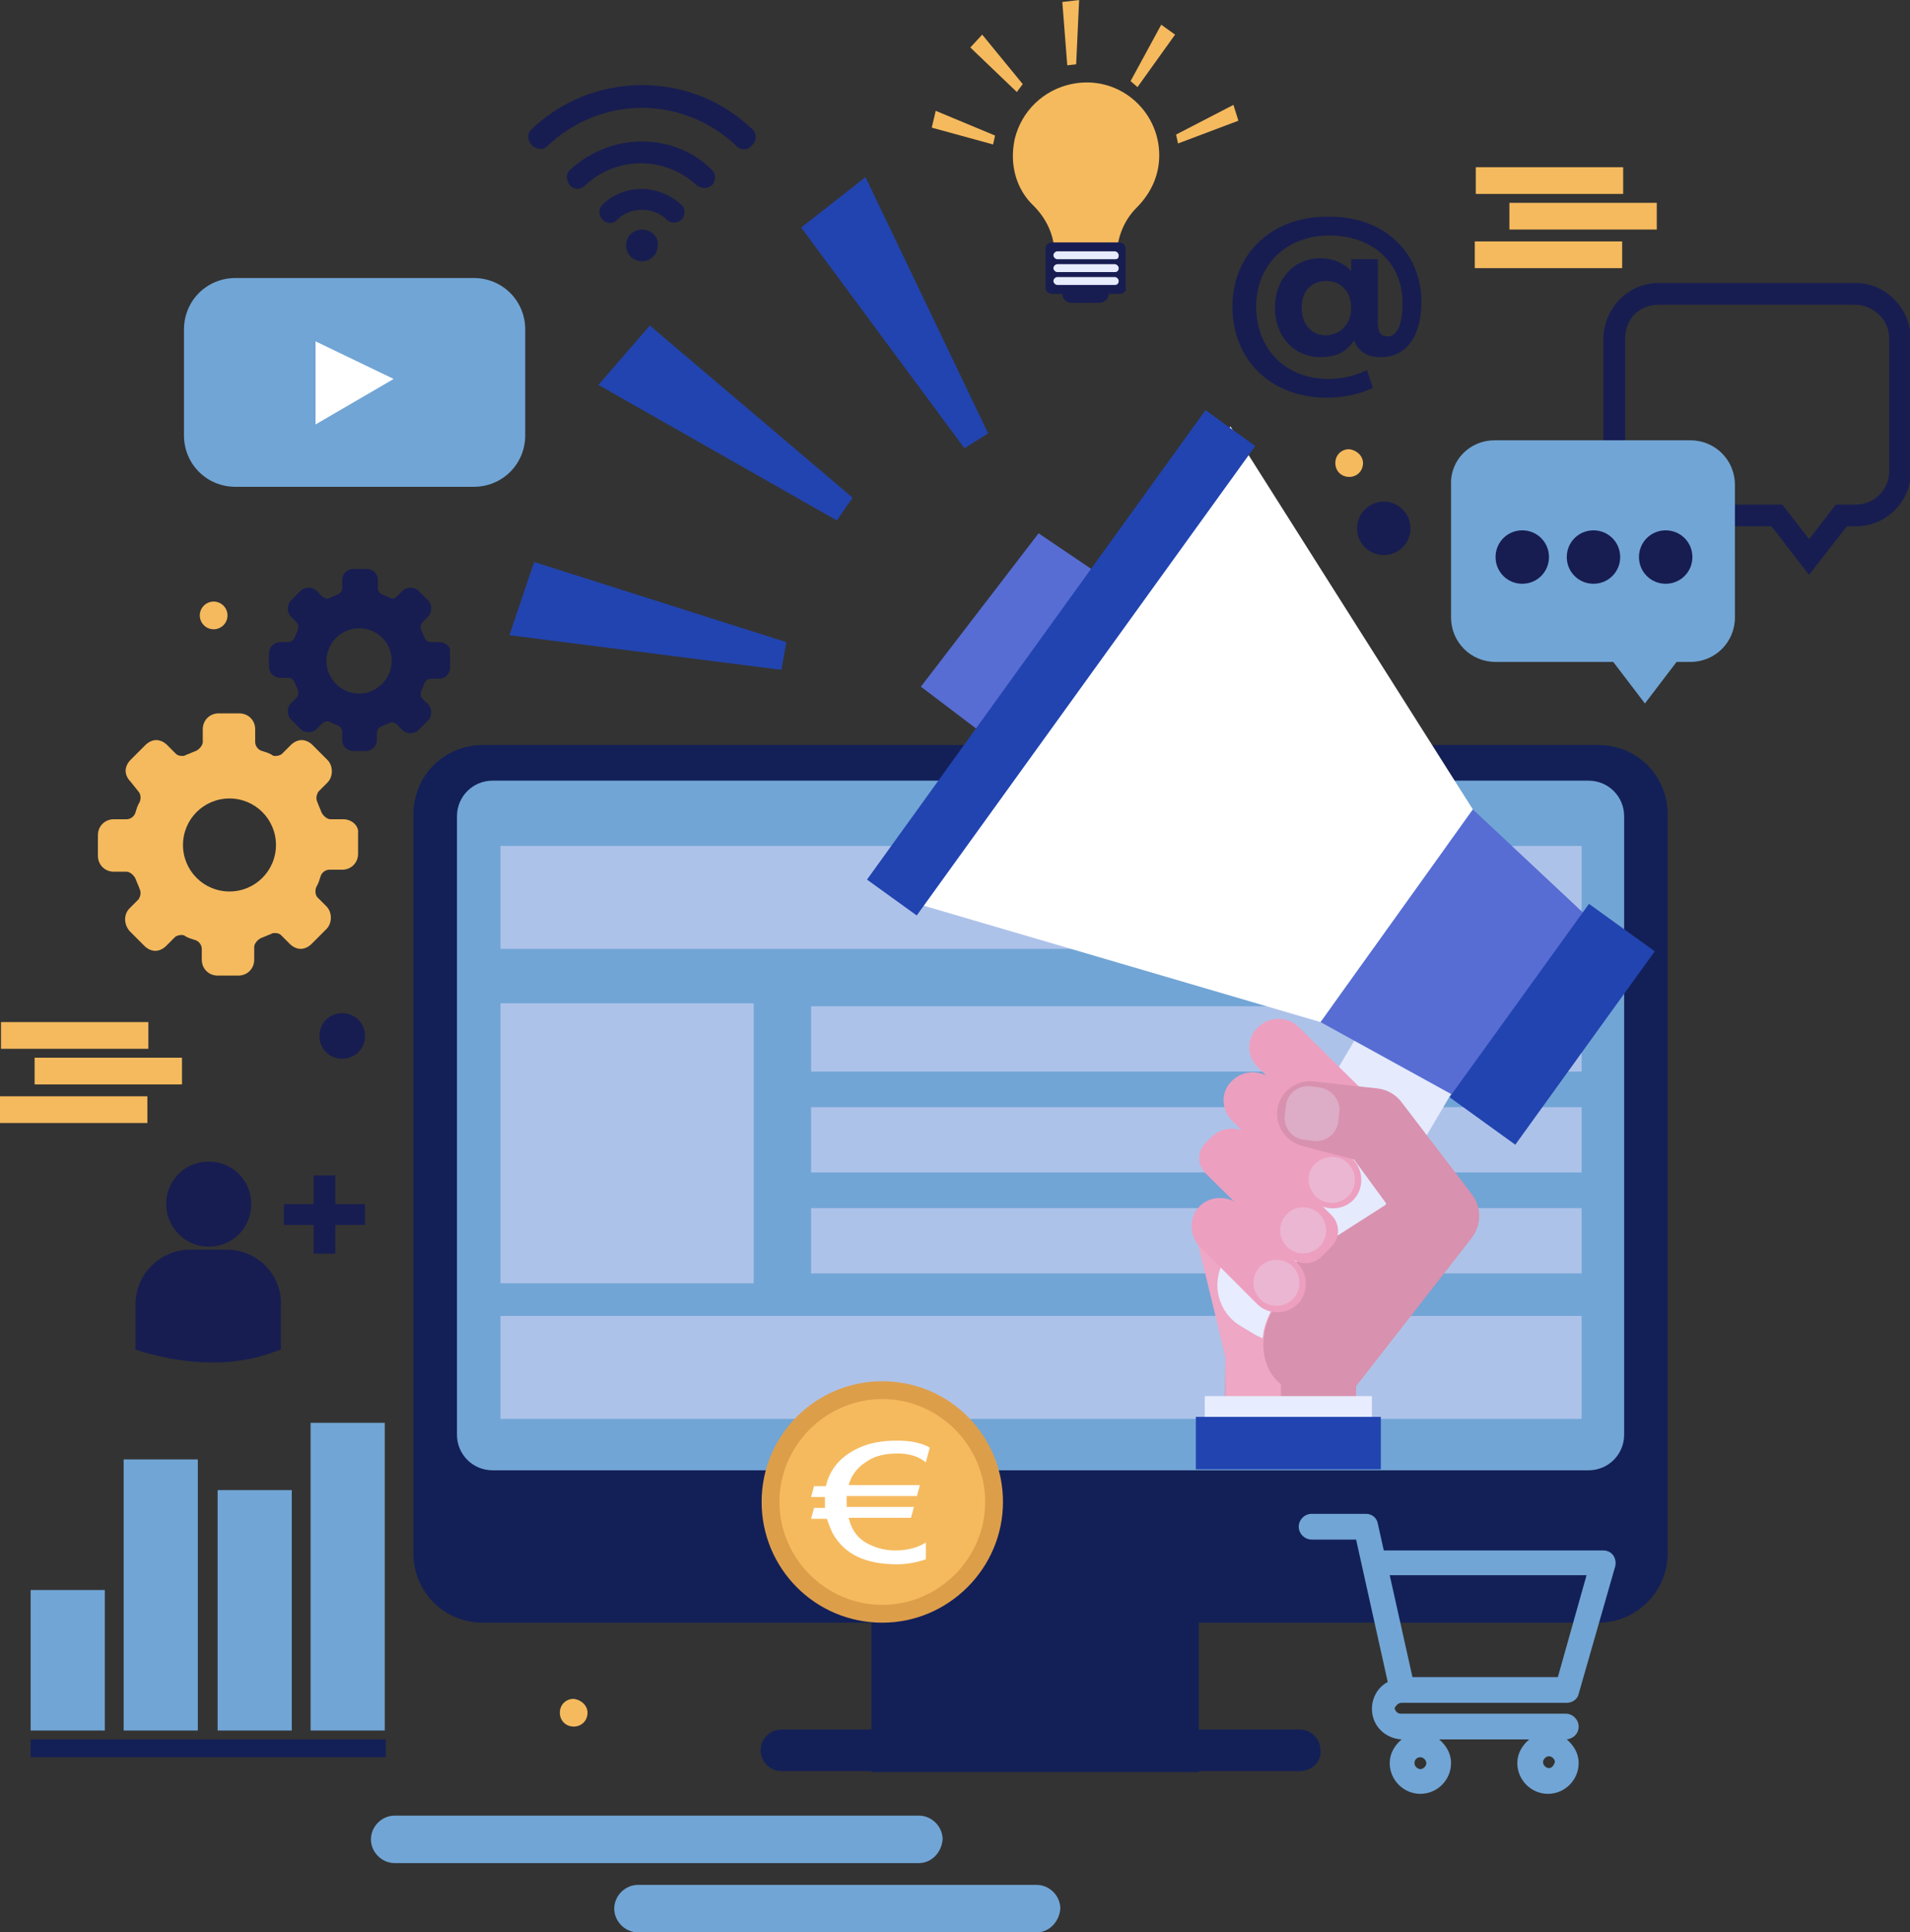 <?xml version="1.0" encoding="utf-8"?>
<!-- Generator: Adobe Illustrator 23.0.0, SVG Export Plug-In . SVG Version: 6.00 Build 0)  -->
<svg version="1.1" id="Livello_1" xmlns="http://www.w3.org/2000/svg" xmlns:xlink="http://www.w3.org/1999/xlink" x="0px" y="0px"
	 viewBox="0 0 193.1 195.3" style="enable-background:new 0 0 193.1 195.3;" xml:space="preserve">
<rect x="0" y="0" width="193.1" height="195.3" fill="#333333" stroke="none"/>
<style type="text/css">
	.st0{fill:#171D51;}
	.st1{fill:#132057;}
	.st2{fill:#71A5D5;}
	.st3{opacity:0.6;}
	.st4{fill:#D5D5F7;}
	.st5{fill:#F5BA5E;}
	.st6{fill:#DD9E4A;}
	.st7{fill:#FFFFFF;}
	.st8{fill:#E5EAFD;}
	.st9{fill:#ED9FBF;}
	.st10{opacity:0.3;}
	.st11{fill:#E7ECFF;}
	.st12{fill:#F9DEB1;}
	.st13{fill:#D891AE;}
	.st14{fill:#EEA7C4;}
	.st15{clip-path:url(#SVGID_2_);}
	.st16{fill:#576DD3;}
	.st17{fill:#2244B0;}
</style>
<g id="XMLID_3_">
	<g id="XMLID_202_">
		<path id="XMLID_207_" class="st0" d="M64.9,23.2c-0.9,0-1.6,0.7-1.6,1.6s0.7,1.6,1.6,1.6s1.6-0.7,1.6-1.6
			C66.6,23.9,65.8,23.2,64.9,23.2z"/>
		<g id="XMLID_203_">
			<path id="XMLID_60_" class="st0" d="M64.9,19.1c-1.6,0-3,0.6-4,1.6c-0.4,0.4-0.4,1,0,1.5l0,0c0.4,0.4,1.1,0.5,1.5,0
				c0.6-0.6,1.5-1,2.5-1s1.9,0.4,2.5,1c0.4,0.4,1.1,0.4,1.5,0l0,0c0.4-0.4,0.4-1.1,0-1.5C67.9,19.8,66.5,19.1,64.9,19.1z"/>
			<path id="XMLID_59_" class="st0" d="M64.9,8.6c-4.3,0-8.3,1.7-11.2,4.5c-0.4,0.4-0.4,1,0,1.5l0.1,0.1c0.4,0.4,1.1,0.5,1.5,0.1
				c2.5-2.4,5.9-3.9,9.6-3.9c3.7,0,7.1,1.5,9.6,3.9c0.4,0.4,1.1,0.4,1.5-0.1l0.1-0.1c0.4-0.4,0.4-1.1,0-1.5
				C73.2,10.3,69.3,8.6,64.9,8.6z"/>
			<path id="XMLID_58_" class="st0" d="M64.9,14.3c-2.8,0-5.3,1.1-7.2,2.8c-0.5,0.4-0.5,1.1-0.1,1.6l0,0c0.4,0.5,1.1,0.5,1.6,0
				c1.5-1.4,3.5-2.2,5.6-2.2c2.2,0,4.2,0.9,5.6,2.2c0.5,0.4,1.2,0.4,1.6,0l0,0c0.4-0.5,0.4-1.2-0.1-1.6
				C70.2,15.4,67.7,14.3,64.9,14.3z"/>
		</g>
	</g>
	<g id="XMLID_301_">
		<g id="XMLID_293_">
			<g id="XMLID_167_">
				<rect id="XMLID_464_" x="88.1" y="85.5" class="st1" width="33.1" height="93.6"/>
			</g>
			<g id="XMLID_172_">
				<path id="XMLID_463_" class="st1" d="M131.4,179H79c-1.2,0-2.1-1-2.1-2.1l0,0c0-1.2,1-2.1,2.1-2.1h52.4c1.2,0,2.1,1,2.1,2.1l0,0
					C133.6,178.1,132.6,179,131.4,179z"/>
			</g>
			<g id="XMLID_173_">
				<g id="XMLID_160_">
					<path id="XMLID_462_" class="st1" d="M161.6,164H48.8c-3.9,0-7-3.1-7-7V82.3c0-3.9,3.1-7,7-7h112.8c3.9,0,7,3.1,7,7V157
						C168.6,160.8,165.5,164,161.6,164z"/>
				</g>
				<g id="XMLID_164_">
					<path id="XMLID_461_" class="st2" d="M160.6,148.6H49.8c-2,0-3.6-1.6-3.6-3.6V82.5c0-2,1.6-3.6,3.6-3.6h110.8
						c2,0,3.6,1.6,3.6,3.6V145C164.2,147,162.6,148.6,160.6,148.6z"/>
				</g>
			</g>
			<g id="XMLID_182_" class="st3">
				<g id="XMLID_176_">
					<rect id="XMLID_460_" x="50.6" y="85.5" class="st4" width="109.3" height="10.4"/>
				</g>
				<g id="XMLID_222_">
					<rect id="XMLID_459_" x="50.6" y="133" class="st4" width="109.3" height="10.4"/>
				</g>
				<g id="XMLID_184_">
					<rect id="XMLID_458_" x="82" y="101.7" class="st4" width="77.9" height="6.6"/>
				</g>
				<g id="XMLID_199_">
					<rect id="XMLID_457_" x="82" y="111.9" class="st4" width="77.9" height="6.6"/>
				</g>
				<g id="XMLID_221_">
					<rect id="XMLID_456_" x="82" y="122.1" class="st4" width="77.9" height="6.6"/>
				</g>
				<g id="XMLID_183_">
					<rect id="XMLID_455_" x="50.6" y="101.4" class="st4" width="25.6" height="28.3"/>
				</g>
			</g>
			<g id="XMLID_245_">
				<g id="XMLID_238_">
					<g id="XMLID_371_">
						<rect id="XMLID_454_" x="3.1" y="160.7" class="st2" width="7.5" height="14.2"/>
					</g>
				</g>
				<g id="XMLID_241_">
					<g id="XMLID_369_">
						<rect id="XMLID_451_" x="12.5" y="147.5" class="st2" width="7.5" height="27.4"/>
					</g>
				</g>
				<g id="XMLID_242_">
					<g id="XMLID_367_">
						<rect id="XMLID_450_" x="22" y="150.6" class="st2" width="7.5" height="24.3"/>
					</g>
				</g>
				<g id="XMLID_244_">
					<g id="XMLID_365_">
						<rect id="XMLID_449_" x="31.4" y="143.8" class="st2" width="7.5" height="31.1"/>
					</g>
				</g>
				<g id="XMLID_239_">
					<g id="XMLID_251_">
						<rect id="XMLID_448_" x="3.1" y="175.8" class="st1" width="35.9" height="1.8"/>
					</g>
				</g>
			</g>
			<g id="XMLID_209_">
				<g id="XMLID_228_">
					<g id="XMLID_355_">
						<circle id="XMLID_377_" class="st5" cx="89.2" cy="151.8" r="11.3"/>
					</g>
					<g id="XMLID_354_">
						<path id="XMLID_379_" class="st6" d="M89.2,164c-6.8,0-12.2-5.5-12.2-12.2c0-6.8,5.5-12.2,12.2-12.2c6.8,0,12.2,5.5,12.2,12.2
							C101.4,158.5,95.9,164,89.2,164z M89.2,141.4c-5.7,0-10.4,4.7-10.4,10.4s4.7,10.4,10.4,10.4c5.7,0,10.4-4.7,10.4-10.4
							S94.9,141.4,89.2,141.4z"/>
					</g>
				</g>
				<g>
					<path class="st7" d="M90.8,146.9c-1.2,0-2.2,0.2-3,0.7c-0.5,0.3-0.9,0.6-1.3,1.1c-0.4,0.5-0.6,1-0.7,1.4h7.2l-0.3,1.1h-7.1
						c0,0.1,0,0.2,0,0.3c0,0.4,0,0.7,0,0.8h6.8l-0.3,1.1h-6.3c0.3,1.3,1,2.2,2.1,2.7c0.8,0.4,1.7,0.6,2.6,0.6c1.3,0,2.3-0.3,3.1-0.8
						v1.7c-0.9,0.3-1.9,0.5-2.9,0.5c-3.2,0-5.3-1-6.5-3.1c-0.2-0.4-0.4-0.9-0.6-1.5h-1.6l0.3-1.1h1.1c0-0.2,0-0.5,0-0.8
						c0-0.1,0-0.2,0-0.3h-1.4l0.3-1.1h1.2c0.4-1.8,1.6-3.1,3.4-3.9c1.1-0.5,2.4-0.7,3.8-0.7c1.3,0,2.4,0.2,3.3,0.7l-0.4,1.5
						C92.9,147.2,91.9,146.9,90.8,146.9z"/>
				</g>
			</g>
			<g id="XMLID_292_">
				<g id="XMLID_411_">
					<g id="XMLID_289_">
						<g id="XMLID_290_">
							<path id="XMLID_445_" class="st8" d="M126.2,134.4L126.2,134.4c2.7,1.6,6.1,0.7,7.6-2l13.3-22.5l-9.6-5.7l-13.3,22.5
								C122.7,129.4,123.6,132.8,126.2,134.4z"/>
						</g>
					</g>
					<g id="XMLID_395_">
						<g id="XMLID_399_">
							<g id="XMLID_288_">
								<path id="XMLID_444_" class="st9" d="M124.6,113.3l8.1,8c1.1,1.1,3,1.1,4.1,0l0,0c1.1-1.1,1.1-3,0-4.1l-8.1-8
									c-1.1-1.1-3-1.1-4.1,0l0,0C123.4,110.3,123.4,112.1,124.6,113.3z"/>
							</g>
						</g>
						<g id="XMLID_396_" class="st10">
							<g id="XMLID_287_">
								<path id="XMLID_443_" class="st11" d="M133,120.9L133,120.9c0.9,0.9,2.4,0.9,3.3,0l0,0c0.9-0.9,0.9-2.4,0-3.3l0,0
									c-0.9-0.9-2.4-0.9-3.3,0l0,0C132,118.5,132.1,119.9,133,120.9z"/>
							</g>
						</g>
					</g>
					<g id="XMLID_417_">
						<g id="XMLID_333_">
							<g id="XMLID_286_">
								<path id="XMLID_442_" class="st9" d="M127.2,107.9l8.6,8.5c1.1,1.1,3,1.1,4.1,0l0,0c1.1-1.1,1.1-3,0-4.1l-8.6-8.5
									c-1.1-1.1-3-1.1-4.1,0l0,0C126,104.9,126,106.8,127.2,107.9z"/>
							</g>
						</g>
						<g id="XMLID_337_">
							<g id="XMLID_285_">
								<path id="XMLID_441_" class="st12" d="M134.9,114.9l2.2,2.2c0.3,0.3,0.8,0.3,1.1,0l2.2-2.2c0.3-0.3,0.3-0.8,0-1.1l-2.2-2.2
									c-0.3-0.3-0.8-0.3-1.1,0l-2.2,2.2C134.6,114.1,134.6,114.6,134.9,114.9z"/>
							</g>
						</g>
					</g>
					<g id="XMLID_453_">
						<g id="XMLID_284_">
							<path id="XMLID_440_" class="st13" d="M120.9,124c0.2-0.2,0.5-0.4,0.6-0.6l9,4.5l9.7-6.2l-3.3-4.5l-5.3-1.4
								c-1.8-0.5-2.8-2.3-2.4-4c0.4-1.6,2-2.7,3.6-2.5l6.4,0.7c1,0.1,1.9,0.6,2.5,1.4l7.1,9.3c1,1.3,1,3.1,0,4.4l-11.7,15v3.5h-13.3
								l0.1-6.4L120.9,124z"/>
						</g>
					</g>
					<g id="XMLID_452_">
						<g id="XMLID_283_">
							<path id="XMLID_438_" class="st14" d="M121.7,123.1l2.6,0.5c1.7,2.4,3.5,4.8,5.5,7c-1,1.4-1.8,2.8-2,4.3
								c-0.5,3.5,1.7,5,1.7,5v3.7h-5.6v-6.4l-3-12.4C121.1,124.5,121.4,123.5,121.7,123.1z"/>
						</g>
					</g>
					<g id="XMLID_398_">
						<g id="XMLID_419_">
							<g id="XMLID_282_">
								<path id="XMLID_437_" class="st9" d="M121.9,118.6l8.5,8.4c0.9,0.9,2.3,0.9,3.2,0l1-1c0.9-0.9,0.9-2.3,0-3.2l-8-7.9
									c-1.1-1.1-3-1.1-4.1,0l-0.5,0.5C121,116.3,121,117.7,121.9,118.6z"/>
							</g>
						</g>
						<g id="XMLID_400_" class="st10">
							<g id="XMLID_281_">
								<path id="XMLID_435_" class="st11" d="M130.1,126L130.1,126c0.9,0.9,2.4,0.9,3.3,0l0,0c0.9-0.9,0.9-2.4,0-3.3l0,0
									c-0.9-0.9-2.4-0.9-3.3,0l0,0C129.2,123.6,129.2,125.1,130.1,126z"/>
							</g>
						</g>
					</g>
					<g id="XMLID_429_" class="st10">
						<g id="XMLID_280_">
							<path id="XMLID_434_" class="st11" d="M133.4,109.9l-0.8-0.1c-1.3-0.2-2.5,0.7-2.6,2l-0.1,0.8c-0.2,1.3,0.7,2.5,2,2.6
								l0.8,0.1c1.3,0.2,2.5-0.7,2.6-2l0.1-0.8C135.6,111.3,134.7,110.1,133.4,109.9z"/>
						</g>
					</g>
					<g id="XMLID_431_">
						<g>
							<defs>
								<path id="SVGID_1_" d="M124.2,123.6c1.7,2.4,3.5,4.8,5.5,7c-1,1.4-1.8,2.8-2,4.3c-0.5,3.5,1.7,5,1.7,5v3.7h-5.6v-6.4
									l-3.3-13.5L124.2,123.6z"/>
							</defs>
							<clipPath id="SVGID_2_">
								<use xlink:href="#SVGID_1_"  style="overflow:visible;"/>
							</clipPath>
							<g id="XMLID_797_" class="st15">
								<g id="XMLID_279_">
									<path id="XMLID_433_" class="st11" d="M136.7,127.5l-3.3,5.7c-1.3,2.2-4.2,3-6.5,1.7l-1.5-0.9c-2.2-1.3-3-4.2-1.7-6.5l0,0
										H136.7z"/>
								</g>
							</g>
						</g>
					</g>
					<g id="XMLID_420_">
						<g id="XMLID_427_">
							<g id="XMLID_277_">
								<path id="XMLID_423_" class="st9" d="M121.3,126l5.8,5.8c1.1,1.1,3,1.1,4.1,0l0,0c1.1-1.1,1.1-3,0-4.1l-5.8-5.8
									c-1.1-1.1-3-1.1-4.1,0l0,0C120.2,123,120.2,124.9,121.3,126z"/>
							</g>
						</g>
						<g id="XMLID_421_">
							<g id="XMLID_271_" class="st10">
								<path id="XMLID_373_" class="st11" d="M127.4,131.3L127.4,131.3c0.9,0.9,2.4,0.9,3.3,0l0,0c0.9-0.9,0.9-2.4,0-3.3l0,0
									c-0.9-0.9-2.4-0.9-3.3,0l0,0C126.5,128.9,126.5,130.4,127.4,131.3z"/>
							</g>
						</g>
					</g>
				</g>
				<g id="XMLID_260_">
					<g id="XMLID_261_">
						<g id="XMLID_257_">
							<g id="XMLID_268_">
								<polygon id="XMLID_418_" class="st16" points="112.1,58.7 105,53.9 93.1,69.4 102.2,76.3 								"/>
							</g>
						</g>
						<g id="XMLID_255_">
							<g id="XMLID_265_">
								<polygon id="XMLID_416_" class="st16" points="163.1,95.1 148.9,81.8 133.5,103.3 151.3,113.1 								"/>
							</g>
						</g>
						<g id="XMLID_256_">
							<g id="XMLID_264_">
								<polygon id="XMLID_414_" class="st7" points="148.9,81.8 124.4,43.1 90.2,90.6 133.5,103.3 								"/>
							</g>
						</g>
						<g id="XMLID_258_">
							<g id="XMLID_263_">
								
									<rect id="XMLID_413_" x="78" y="63.8" transform="matrix(0.585 -0.811 0.811 0.585 -9.719 114.833)" class="st17" width="58.5" height="6.2"/>
							</g>
						</g>
						<g id="XMLID_259_">
							<g id="XMLID_262_">
								
									<rect id="XMLID_412_" x="144.9" y="99.5" transform="matrix(0.585 -0.811 0.811 0.585 -18.915 170.202)" class="st17" width="24.1" height="8.2"/>
							</g>
						</g>
					</g>
					<g id="XMLID_273_">
						<polygon id="XMLID_410_" class="st17" points="86.2,50.3 84.6,52.6 60.5,38.9 65.7,32.9 						"/>
					</g>
					<g id="XMLID_272_">
						<polygon id="XMLID_409_" class="st17" points="79.5,64.9 79,67.7 51.5,64.2 54,56.8 						"/>
					</g>
					<g id="XMLID_274_">
						<polygon id="XMLID_408_" class="st17" points="99.9,43.8 97.5,45.3 81,23 87.5,17.9 						"/>
					</g>
				</g>
				<g id="XMLID_269_">
					<rect id="XMLID_406_" x="121.8" y="141.1" class="st11" width="16.9" height="4.2"/>
				</g>
				<g id="XMLID_291_">
					<rect id="XMLID_405_" x="120.9" y="143.2" class="st17" width="18.7" height="5.3"/>
				</g>
			</g>
		</g>
		<g id="XMLID_11_">
			<path id="XMLID_374_" class="st0" d="M143.7,30.5c0,3.6-1.6,5.6-4.1,5.6c-1.4,0-2.3-0.6-2.7-1.7c-0.7,1.1-1.8,1.7-3.4,1.7
				c-2.6,0-4.6-2-4.6-5s2-5,4.6-5c1.3,0,2.4,0.5,3.1,1.3v-1.2h2.7v6.5c0,1,0.4,1.3,1,1.3c0.9,0,1.5-1.1,1.5-3.4c0-4-3-6.8-7.4-6.8
				s-7.4,3-7.4,7.2s2.9,7.3,7.3,7.3c1.3,0,2.7-0.3,3.9-0.9l0.6,1.8c-1.2,0.6-3,1-4.6,1c-5.8,0-9.6-3.9-9.6-9.2
				c0-5.2,3.8-9.1,9.6-9.1C139.9,21.8,143.7,25.5,143.7,30.5z M136.6,31.1c0-1.7-1.1-2.7-2.5-2.7c-1.5,0-2.5,1-2.5,2.7
				c0,1.7,1,2.8,2.5,2.8C135.5,33.8,136.6,32.8,136.6,31.1z"/>
		</g>
		<g id="XMLID_363_">
			<g id="XMLID_957_">
				<g id="XMLID_1328_">
					<g id="XMLID_248_">
						<g id="XMLID_495_">
							<g id="XMLID_345_">
								<path id="XMLID_591_" class="st5" d="M34.7,82.8h-1.3c-0.3,0-0.7-0.3-0.9-0.7c-0.1-0.3-0.3-0.7-0.4-1
									c-0.2-0.4-0.1-0.8,0.1-1.1l0.9-0.9c0.6-0.6,0.6-1.7,0-2.3l-1.5-1.5c-0.3-0.3-0.7-0.5-1.1-0.5s-0.8,0.2-1.1,0.5l-0.9,0.9
									c-0.1,0.1-0.4,0.2-0.6,0.2s-0.3,0-0.4-0.1c-0.3-0.2-0.7-0.3-1-0.4c-0.4-0.1-0.7-0.5-0.7-0.9v-1.3c0-0.9-0.7-1.6-1.6-1.6
									h-2.1c-0.9,0-1.6,0.7-1.6,1.6V75c0,0.3-0.3,0.7-0.7,0.9c-0.3,0.1-0.7,0.3-1,0.4c-0.1,0.1-0.3,0.1-0.4,0.1
									c-0.3,0-0.5-0.1-0.6-0.2l-0.9-0.9c-0.3-0.3-0.7-0.5-1.1-0.5S15,75,14.7,75.3l-1.5,1.5c-0.3,0.3-0.5,0.7-0.5,1.1
									s0.2,0.8,0.5,1.1l0.8,1c0.2,0.2,0.3,0.7,0.1,1.1c-0.2,0.3-0.3,0.7-0.4,1c-0.1,0.4-0.5,0.7-0.9,0.7h-1.3
									c-0.9,0-1.6,0.7-1.6,1.6v2.1c0,0.9,0.7,1.6,1.6,1.6h1.3c0.3,0,0.7,0.3,0.9,0.7c0.1,0.3,0.3,0.7,0.4,1
									c0.2,0.4,0.1,0.8-0.1,1.1l-0.9,0.9c-0.6,0.6-0.6,1.6,0,2.3l1.5,1.5c0.3,0.3,0.7,0.5,1.1,0.5c0.4,0,0.8-0.2,1.1-0.5l0.9-0.9
									c0.1-0.1,0.4-0.2,0.6-0.2s0.3,0,0.4,0.1c0.3,0.2,0.7,0.3,1,0.4c0.4,0.1,0.7,0.5,0.7,0.9V97c0,0.9,0.7,1.6,1.6,1.6h2.1
									c0.9,0,1.6-0.7,1.6-1.6v-1.3c0-0.3,0.3-0.7,0.7-0.9c0.3-0.1,0.7-0.3,1-0.4c0.1-0.1,0.3-0.1,0.4-0.1c0.3,0,0.5,0.1,0.6,0.2
									l0.9,0.9c0.3,0.3,0.7,0.5,1.1,0.5s0.8-0.2,1.1-0.5l1.5-1.5c0.6-0.6,0.6-1.7,0-2.3l-0.9-0.9c-0.2-0.2-0.3-0.7-0.1-1.1
									c0.2-0.3,0.3-0.7,0.4-1c0.1-0.4,0.5-0.7,0.9-0.7h1.3c0.9,0,1.6-0.7,1.6-1.6v-2.1C36.3,83.5,35.6,82.8,34.7,82.8z M27.9,85.4
									c0,2.6-2.1,4.7-4.7,4.7s-4.7-2.1-4.7-4.7s2.1-4.7,4.7-4.7C25.8,80.7,27.9,82.8,27.9,85.4z"/>
							</g>
						</g>
					</g>
				</g>
			</g>
			<g id="XMLID_1182_">
				<g id="XMLID_1201_">
					<g id="XMLID_247_">
						<g id="XMLID_386_">
							<g id="XMLID_246_">
								<path id="XMLID_583_" class="st0" d="M44.4,64.9h-0.9c-0.2,0-0.5-0.2-0.6-0.5c-0.1-0.2-0.2-0.5-0.3-0.7s-0.1-0.6,0.1-0.8
									l0.6-0.6c0.4-0.4,0.4-1.2,0-1.6l-1-1c-0.2-0.2-0.5-0.3-0.8-0.3s-0.6,0.1-0.8,0.3l-0.6,0.6c-0.1,0.1-0.3,0.2-0.4,0.2
									c-0.1,0-0.2,0-0.3-0.1c-0.2-0.1-0.5-0.2-0.7-0.3c-0.3-0.1-0.5-0.4-0.5-0.6v-0.9c0-0.6-0.5-1.1-1.1-1.1h-1.4
									c-0.6,0-1.1,0.5-1.1,1.1v0.9c0,0.2-0.2,0.5-0.5,0.6c-0.2,0.1-0.5,0.2-0.7,0.3c-0.1,0-0.2,0.1-0.3,0.1
									c-0.2,0-0.4-0.1-0.5-0.2L32,59.7c-0.2-0.2-0.5-0.3-0.8-0.3s-0.6,0.1-0.8,0.3l-1,1c-0.2,0.2-0.3,0.5-0.3,0.8s0.1,0.6,0.3,0.8
									l0.6,0.6c0.2,0.2,0.2,0.5,0.1,0.8c-0.1,0.2-0.2,0.5-0.3,0.7c-0.1,0.3-0.4,0.5-0.6,0.5h-0.9c-0.6,0-1.1,0.5-1.1,1.1v1.4
									c0,0.6,0.5,1.1,1.1,1.1h0.9c0.2,0,0.5,0.2,0.6,0.5c0.1,0.2,0.2,0.5,0.3,0.7c0.1,0.2,0.1,0.6-0.1,0.8l-0.6,0.6
									c-0.4,0.4-0.4,1.2,0,1.6l1,1c0.2,0.2,0.5,0.3,0.8,0.3s0.6-0.1,0.8-0.3l0.6-0.6c0.1-0.1,0.3-0.2,0.5-0.2c0.1,0,0.2,0,0.3,0.1
									c0.2,0.1,0.5,0.2,0.7,0.3c0.3,0.1,0.5,0.4,0.5,0.6v0.9c0,0.6,0.5,1.1,1.1,1.1H37c0.6,0,1.1-0.5,1.1-1.1V74
									c0-0.2,0.2-0.5,0.5-0.6c0.2-0.1,0.5-0.2,0.7-0.3c0.1,0,0.2-0.1,0.3-0.1c0.2,0,0.4,0.1,0.5,0.2l0.6,0.6
									c0.2,0.2,0.5,0.3,0.8,0.3s0.6-0.1,0.8-0.3l1-1c0.4-0.4,0.4-1.2,0-1.6l-0.6-0.6c-0.2-0.2-0.2-0.5-0.1-0.8
									c0.1-0.2,0.2-0.5,0.3-0.7c0.1-0.3,0.4-0.5,0.6-0.5h0.9c0.6,0,1.1-0.5,1.1-1.1V66C45.6,65.4,45.1,64.9,44.4,64.9z M39.6,66.8
									c0,1.8-1.5,3.3-3.3,3.3S33,68.6,33,66.8s1.5-3.3,3.3-3.3C38.1,63.5,39.6,64.9,39.6,66.8z"/>
							</g>
						</g>
					</g>
				</g>
			</g>
		</g>
		<g id="XMLID_407_">
			<path id="XMLID_46_" class="st0" d="M187.6,28.6h-19.9c-1.5,0-2.9,0.6-4,1.7c-1,1.1-1.6,2.5-1.6,3.9v13.4c0,3.1,2.5,5.6,5.6,5.6
				h11.4l3.8,4.9l3.8-4.9h0.9c3.1,0,5.6-2.5,5.6-5.6V34.2C193.1,31.1,190.6,28.6,187.6,28.6z M191,34.2v13.4c0,1.9-1.5,3.4-3.4,3.4
				h-2l-2.7,3.5l-2.7-3.5h-12.5c-1.9,0-3.4-1.5-3.4-3.4V34.2c0-0.9,0.3-1.7,0.9-2.4c0.6-0.6,1.5-1,2.4-1h19.9
				C189.4,30.8,191,32.3,191,34.2z"/>
			<g id="XMLID_820_">
				<g id="XMLID_296_">
					<path id="XMLID_569_" class="st2" d="M151.1,44.5c-2.5,0-4.5,2-4.4,4.5v13.4c0,2.5,2,4.5,4.5,4.5h11.9l3.2,4.2l3.2-4.2h1.4
						c2.5,0,4.5-2,4.5-4.5V49c0-2.5-2-4.5-4.5-4.5H151.1L151.1,44.5z"/>
				</g>
			</g>
			<g id="XMLID_817_">
				<g id="XMLID_294_">
					<path id="XMLID_564_" class="st0" d="M165.7,56.3c0-1.5,1.2-2.7,2.7-2.7s2.7,1.2,2.7,2.7s-1.2,2.7-2.7,2.7
						S165.7,57.8,165.7,56.3L165.7,56.3z"/>
				</g>
			</g>
			<g id="XMLID_814_">
				<g id="XMLID_314_">
					<path id="XMLID_559_" class="st0" d="M158.4,56.3c0-1.5,1.2-2.7,2.7-2.7s2.7,1.2,2.7,2.7s-1.2,2.7-2.7,2.7
						C159.6,59,158.4,57.8,158.4,56.3L158.4,56.3z"/>
				</g>
			</g>
			<g id="XMLID_808_">
				<g id="XMLID_322_">
					<path id="XMLID_554_" class="st0" d="M151.2,56.3c0-1.5,1.2-2.7,2.7-2.7s2.7,1.2,2.7,2.7s-1.2,2.7-2.7,2.7
						S151.2,57.8,151.2,56.3L151.2,56.3z"/>
				</g>
			</g>
		</g>
		<g id="XMLID_253_">
			<g id="XMLID_252_">
				<path id="XMLID_404_" class="st2" d="M47.9,49.2H23.8c-2.9,0-5.2-2.3-5.2-5.2V33.3c0-2.9,2.3-5.2,5.2-5.2h24.1
					c2.9,0,5.2,2.3,5.2,5.2V44C53.1,46.9,50.8,49.2,47.9,49.2z"/>
			</g>
			<g id="XMLID_254_">
				<polygon id="XMLID_403_" class="st7" points="31.9,34.5 31.9,42.9 39.8,38.3 				"/>
			</g>
		</g>
		<g id="XMLID_326_">
			<g id="XMLID_198_">
				<path id="XMLID_372_" class="st5" d="M117.2,15.7c0-4.6-4.2-8.2-8.9-7.2c-2.8,0.6-5,2.7-5.7,5.5c-0.6,2.7,0.2,5.2,1.9,6.8
					c1.3,1.3,2.1,3,2.1,4.8V26h6.3l0,0c0-1.9,0.7-3.7,2-5C116.3,19.6,117.2,17.8,117.2,15.7z"/>
			</g>
			<g id="XMLID_187_">
				<path id="XMLID_360_" class="st0" d="M113.2,29.7h-6.9c-0.3,0-0.6-0.3-0.6-0.6v-4c0-0.3,0.3-0.6,0.6-0.6h6.9
					c0.3,0,0.6,0.3,0.6,0.6v4C113.9,29.4,113.6,29.7,113.2,29.7z"/>
			</g>
			<g id="XMLID_211_">
				<path id="XMLID_359_" class="st0" d="M111.2,30.6h-2.9c-0.5,0-0.9-0.4-0.9-0.9v-2.6c0-0.5,0.4-0.9,0.9-0.9h2.9
					c0.5,0,0.9,0.4,0.9,0.9v2.6C112.1,30.1,111.7,30.6,111.2,30.6z"/>
			</g>
			<g id="XMLID_196_">
				<g id="XMLID_188_">
					<path id="XMLID_402_" class="st11" d="M112.7,26.2h-5.8c-0.2,0-0.4-0.2-0.4-0.4l0,0c0-0.2,0.2-0.4,0.4-0.4h5.8
						c0.2,0,0.4,0.2,0.4,0.4l0,0C113.1,26.1,113,26.2,112.7,26.2z"/>
				</g>
				<g id="XMLID_200_">
					<path id="XMLID_401_" class="st11" d="M112.7,27.5h-5.8c-0.2,0-0.4-0.2-0.4-0.4l0,0c0-0.2,0.2-0.4,0.4-0.4h5.8
						c0.2,0,0.4,0.2,0.4,0.4l0,0C113.1,27.3,113,27.5,112.7,27.5z"/>
				</g>
				<g id="XMLID_208_">
					<path id="XMLID_394_" class="st11" d="M112.7,28.8h-5.8c-0.2,0-0.4-0.2-0.4-0.4l0,0c0-0.2,0.2-0.4,0.4-0.4h5.8
						c0.2,0,0.4,0.2,0.4,0.4l0,0C113.1,28.6,113,28.8,112.7,28.8z"/>
				</g>
			</g>
			<g id="XMLID_305_">
				<g id="XMLID_336_">
					<polygon id="XMLID_393_" class="st5" points="100.4,14.6 94.2,12.9 94.6,11.2 100.6,13.7 					"/>
				</g>
				<g id="XMLID_335_">
					<polygon id="XMLID_390_" class="st5" points="119.1,14.5 125.2,12.2 124.7,10.6 118.9,13.6 					"/>
				</g>
				<g id="XMLID_329_">
					<polygon id="XMLID_389_" class="st5" points="102.8,9.3 98.1,4.8 99.3,3.5 103.4,8.5 					"/>
				</g>
				<g id="XMLID_328_">
					<polygon id="XMLID_388_" class="st5" points="115,8.8 118.8,3.5 117.4,2.5 114.3,8.2 					"/>
				</g>
				<g id="XMLID_325_">
					<polygon id="XMLID_387_" class="st5" points="107.9,6.6 107.4,0.2 109.1,0 108.8,6.5 					"/>
				</g>
			</g>
		</g>
		<g id="XMLID_330_">
			<g id="XMLID_340_">
				<g id="XMLID_343_">
					<path id="XMLID_519_" class="st0" d="M36.9,123.8h-3v2.9h-2.2v-2.9h-3v-2.1h3v-2.9h2.2v2.9h3V123.8z"/>
				</g>
			</g>
			<g id="XMLID_327_">
				<g id="XMLID_342_">
					<g id="XMLID_353_">
						<path id="XMLID_385_" class="st0" d="M21.1,126c2.4,0,4.3-1.9,4.3-4.3s-1.9-4.3-4.3-4.3s-4.3,1.9-4.3,4.3
							C16.8,124,18.7,126,21.1,126"/>
					</g>
				</g>
				<g id="XMLID_341_">
					<g id="XMLID_351_">
						<path id="XMLID_384_" class="st0" d="M22.9,126.3h-3.7c-3,0-5.5,2.5-5.5,5.5v4.5v0.1l0.3,0.1c2.9,0.9,5.4,1.2,7.5,1.2
							c4.1,0,6.4-1.2,6.6-1.2l0.3-0.1l0,0v-4.5C28.5,128.8,26,126.3,22.9,126.3"/>
					</g>
				</g>
			</g>
		</g>
		<g id="XMLID_439_">
			<path id="XMLID_504_" class="st2" d="M141.7,172.1v-0.4V172.1h16.7c0.6,0,1.1-0.4,1.2-0.9l3.7-12.9c0.1-0.4,0-0.8-0.2-1.1
				s-0.6-0.5-1-0.5h-22.2l-0.6-2.7c-0.1-0.6-0.6-1-1.2-1h-5.5c-0.7,0-1.3,0.6-1.3,1.3s0.6,1.3,1.3,1.3h4.5l3.2,14.4
				c-1,0.5-1.6,1.6-1.6,2.7c0,1.7,1.3,3,3,3.1c-0.7,0.6-1.2,1.4-1.2,2.4c0,1.7,1.4,3.1,3.1,3.1c1.7,0,3.1-1.4,3.1-3.1
				c0-1-0.5-1.8-1.2-2.4h9.1c-0.7,0.6-1.2,1.4-1.2,2.4c0,1.7,1.4,3.1,3.1,3.1c1.7,0,3.1-1.4,3.1-3.1c0-1-0.5-1.8-1.2-2.4
				c0.7-0.1,1.2-0.6,1.2-1.3s-0.6-1.3-1.3-1.3h-16.7c-0.3,0-0.6-0.3-0.6-0.6C141.2,172.3,141.4,172.1,141.7,172.1z M156.6,178.7
				c-0.3,0-0.6-0.3-0.6-0.6s0.3-0.6,0.6-0.6s0.6,0.3,0.6,0.6C157.1,178.4,156.9,178.7,156.6,178.7z M143.6,177.6
				c0.3,0,0.6,0.3,0.6,0.6s-0.3,0.6-0.6,0.6s-0.6-0.3-0.6-0.6C143,177.8,143.3,177.6,143.6,177.6z M140.5,159.2h19.9l-2.9,10.3
				h-14.7L140.5,159.2z"/>
		</g>
		<g id="XMLID_350_">
			<g id="XMLID_349_">
				<rect id="XMLID_370_" x="0.1" y="103.3" class="st5" width="14.9" height="2.7"/>
			</g>
			<g id="XMLID_352_">
				<rect id="XMLID_368_" x="3.5" y="106.9" class="st5" width="14.9" height="2.7"/>
			</g>
			<g id="XMLID_356_">
				<rect id="XMLID_366_" y="110.8" class="st5" width="14.9" height="2.7"/>
			</g>
		</g>
		<g id="XMLID_391_">
			<g id="XMLID_422_">
				<rect id="XMLID_364_" x="149.2" y="16.9" class="st5" width="14.9" height="2.7"/>
			</g>
			<g id="XMLID_415_">
				<rect id="XMLID_362_" x="152.6" y="20.5" class="st5" width="14.9" height="2.7"/>
			</g>
			<g id="XMLID_392_">
				<rect id="XMLID_361_" x="149.1" y="24.4" class="st5" width="14.9" height="2.7"/>
			</g>
		</g>
		<g id="XMLID_428_">
			<path id="XMLID_383_" class="st0" d="M36.9,104.7c0,1.3-1,2.3-2.3,2.3s-2.3-1-2.3-2.3s1-2.3,2.3-2.3
				C35.9,102.4,36.9,103.4,36.9,104.7z"/>
		</g>
		<g id="XMLID_430_">
			<circle id="XMLID_334_" class="st5" cx="21.6" cy="62.2" r="1.4"/>
		</g>
		<g id="XMLID_432_">
			<path id="XMLID_332_" class="st5" d="M137.8,46.8c0,0.8-0.6,1.4-1.4,1.4c-0.8,0-1.4-0.6-1.4-1.4c0-0.8,0.6-1.4,1.4-1.4
				C137.2,45.5,137.8,46.1,137.8,46.8z"/>
		</g>
		<g id="XMLID_321_">
			<path id="XMLID_331_" class="st5" d="M59.4,173.1c0,0.8-0.6,1.4-1.4,1.4c-0.8,0-1.4-0.6-1.4-1.4c0-0.8,0.6-1.4,1.4-1.4
				C58.8,171.8,59.4,172.4,59.4,173.1z"/>
		</g>
		<g id="XMLID_436_">
			<circle id="XMLID_216_" class="st0" cx="139.9" cy="53.4" r="2.7"/>
		</g>
		<g id="XMLID_299_">
			<g id="XMLID_426_">
				<path id="XMLID_382_" class="st2" d="M92.9,188.3h-53c-1.3,0-2.4-1.1-2.4-2.4l0,0c0-1.3,1.1-2.4,2.4-2.4h53
					c1.3,0,2.4,1.1,2.4,2.4l0,0C95.2,187.2,94.2,188.3,92.9,188.3z"/>
			</g>
			<g id="XMLID_300_">
				<path id="XMLID_378_" class="st2" d="M104.8,195.3H64.5c-1.3,0-2.4-1.1-2.4-2.4l0,0c0-1.3,1.1-2.4,2.4-2.4h40.3
					c1.3,0,2.4,1.1,2.4,2.4l0,0C107.1,194.2,106.1,195.3,104.8,195.3z"/>
			</g>
		</g>
	</g>
</g>
</svg>
